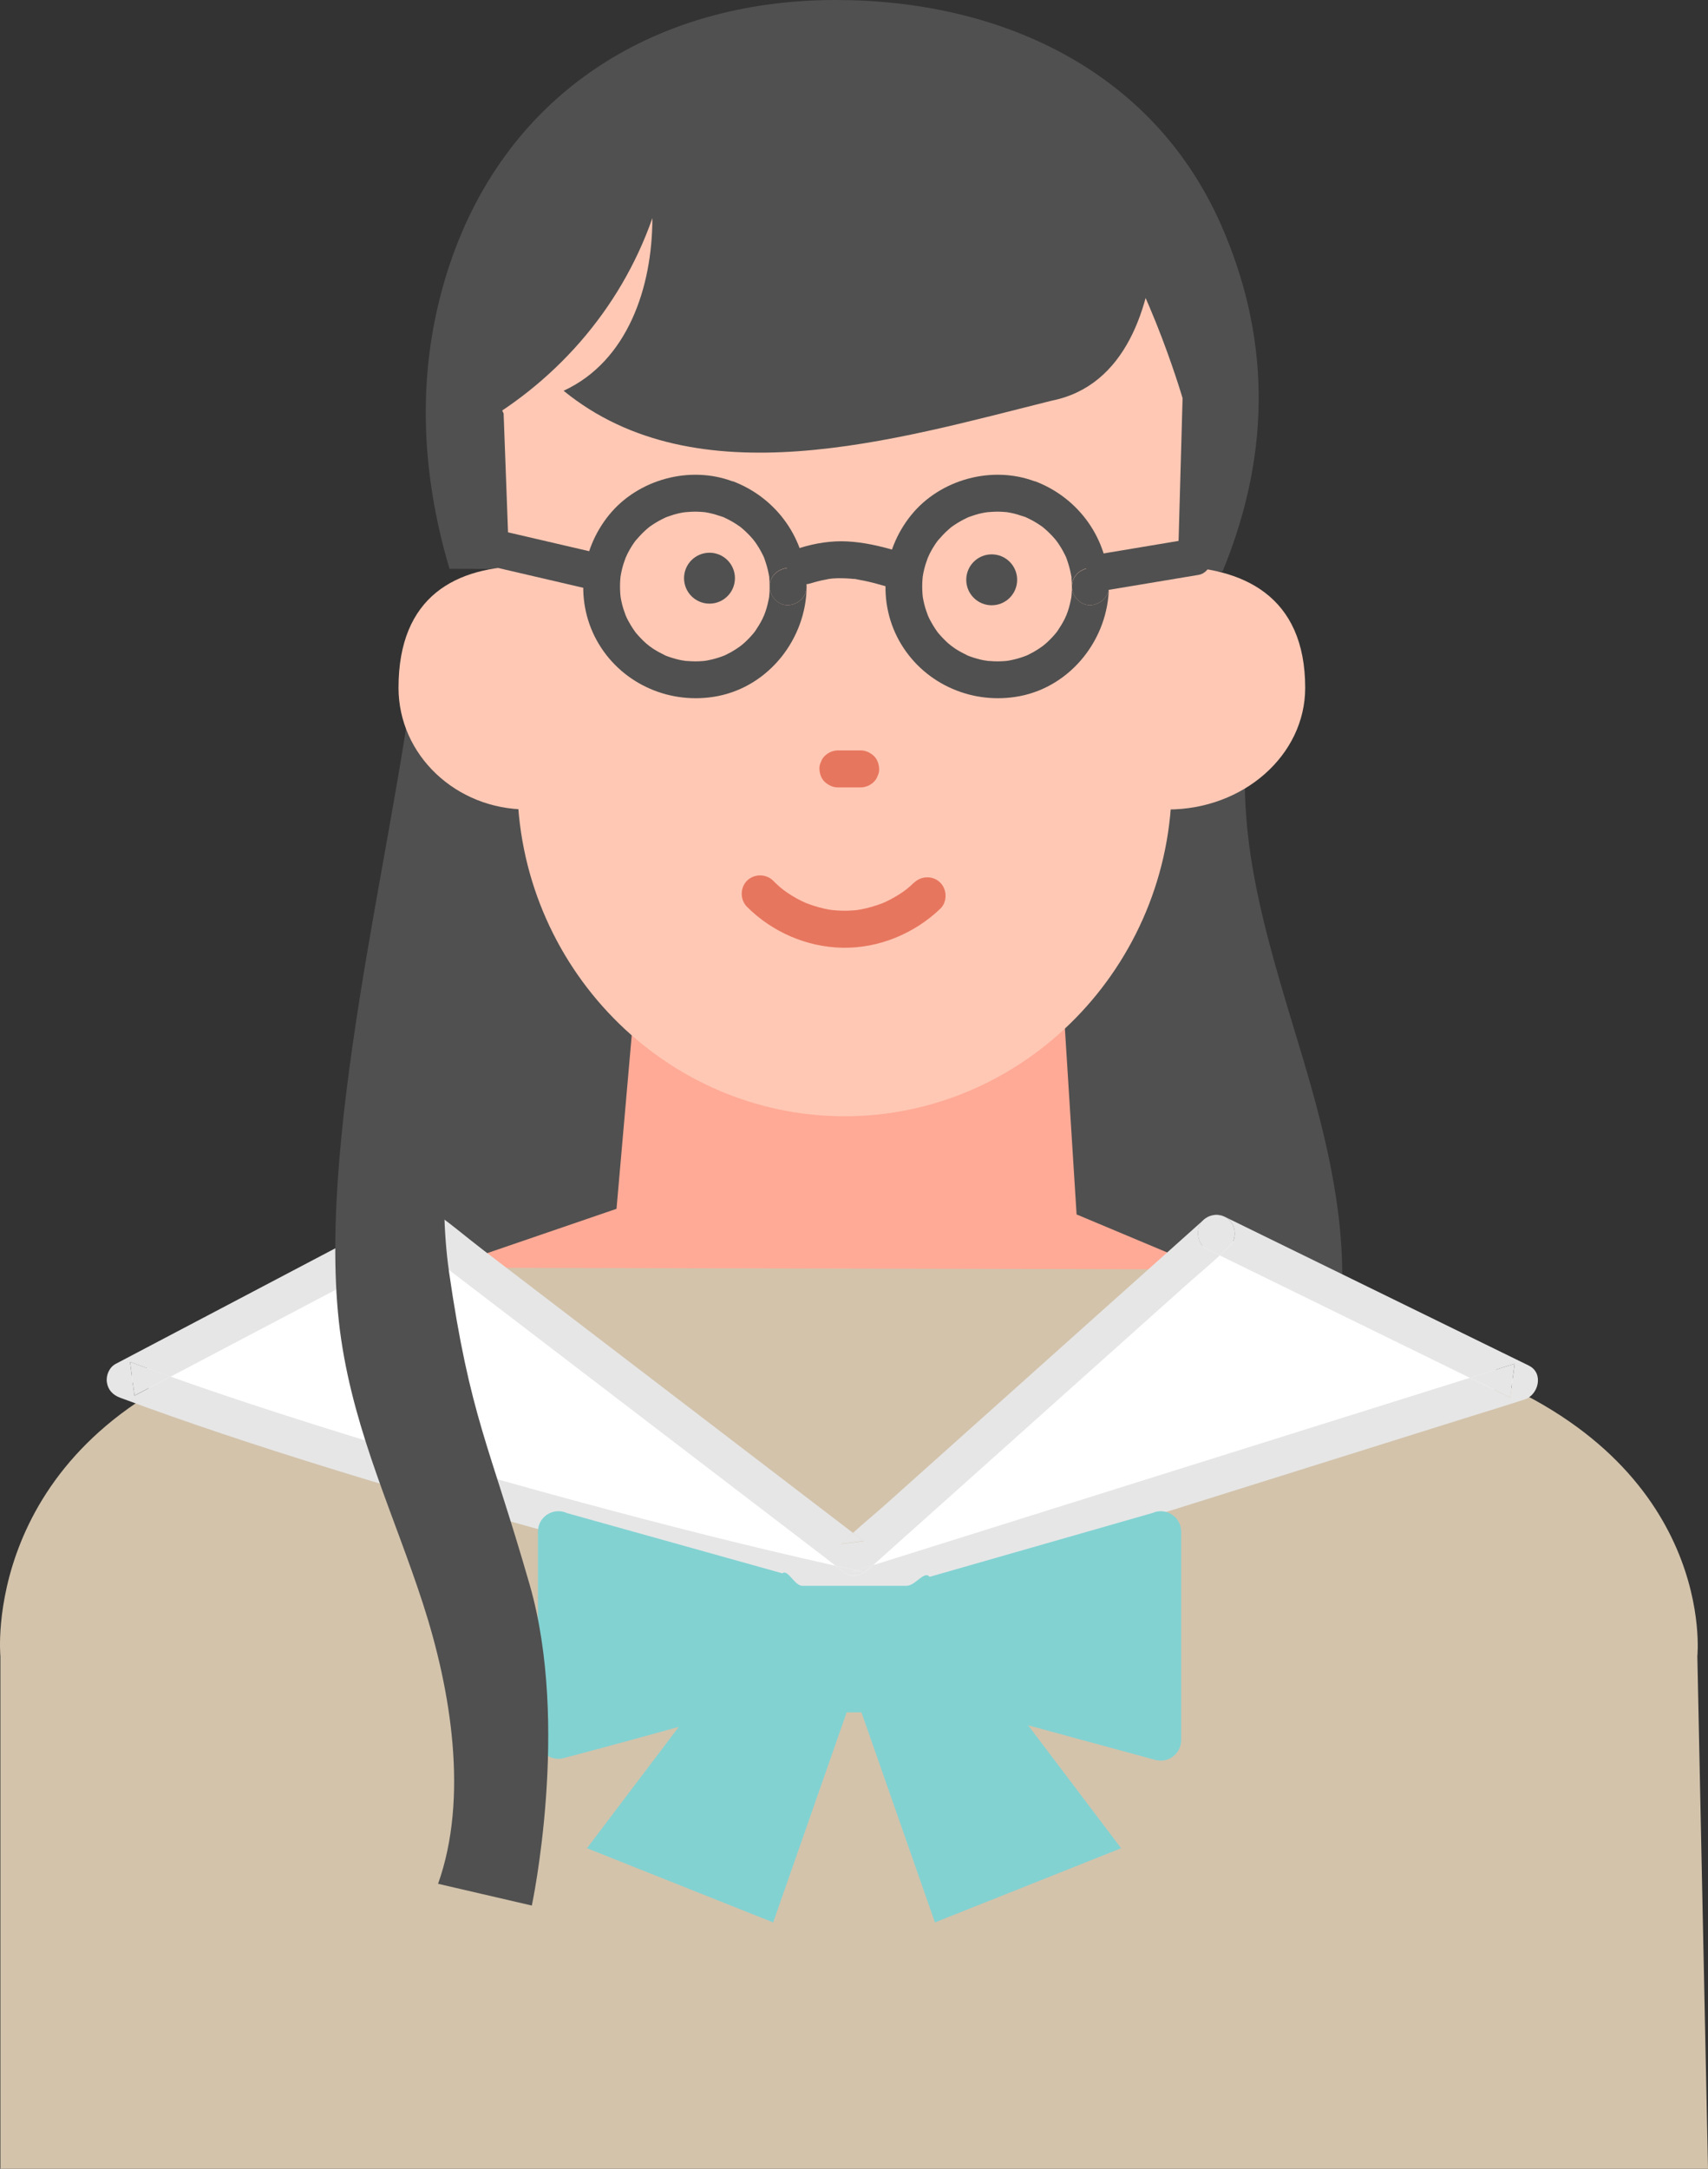 <?xml version="1.0" encoding="UTF-8"?><svg id="_レイヤー_2" xmlns="http://www.w3.org/2000/svg" viewBox="0 0 346.3 439.61"><rect x="0" y="0" width="346.3" height="439.61" fill="#333333" stroke="none"/><defs><style>.cls-1{fill:#82d2d2;}.cls-2{fill:#505050;}.cls-3{fill:#fff;}.cls-4{fill:#ffc8b4;}.cls-5{fill:#d3c3ab;}.cls-6{fill:#ffaa96;}.cls-7{fill:#e7765f;}.cls-8{fill:#e6e6e6;}</style></defs><g id="_レイヤー_1-2"><path class="cls-2" d="M253.07,148.29l-162.49,9.68c-5.47,44.28-5.54,89.22-.23,133.52,47.36-5.61,95.69-2.85,142.1,8.11,5.86,1.39,11.98,2.91,17.83,1.47,8.81-2.16,14.78-10.51,17.91-19.03,7.86-21.36,2.63-45.14-3.86-66.96-6.49-21.82-14.27-44.22-11.27-66.79Z"/><path class="cls-2" d="M169.43,0c-37.21,0-67.57,19.43-78.82,55.35-6.09,19.43-5.49,39.67.53,59.95l156.73.55c10.41-25.21,9.21-48.66-.28-70.23C233.72,14.12,202.68,0,169.43,0Z"/><polygon class="cls-6" points="215.05 194.84 129.4 194.84 125 245.03 83.44 259.27 173.45 341.59 255.01 261.58 218.28 246.17 215.05 194.84"/><path class="cls-5" d="M88.27,256.97s-9.13,4.78-21.58,9.88c36.89,17.29,72.45,39.72,111.15,51.33,27.96-18.04,59.89-39.08,90.22-51.92-9.82-3.8-15.14-8.94-15.14-8.94l-164.65-.35Z"/><path class="cls-5" d="M298.54,277.97c-12.75-4.87-125.79,47.25-125.79,47.25,0,0-118.25-53.46-127.06-50.1C-4,294.08.08,335.73.08,335.73v103.88h346.22l-2.16-103.86s4.09-38.81-45.61-57.78Z"/><path class="cls-3" d="M173.22,315.6l-88.1-67.39-59.76,31.45c40.63,15.16,105.68,33.27,148.46,42.52l134.27-42.14-61.48-30.09-73.39,65.64Z"/><path class="cls-8" d="M244.09,247.21c.51-.42,1.09-.71,1.7-.86-.63.13-1.21.42-1.7.86Z"/><path class="cls-8" d="M83.22,251.45c.51.39,1.03.79,1.54,1.18.75-.39,1.49-.79,2.24-1.18h-3.79Z"/><path class="cls-8" d="M306.2,283.28c.3-2.28.6-4.57.9-6.85-3.03.95-6.05,1.9-9.08,2.85.19.09.39.19.58.28,2.53,1.24,5.07,2.48,7.6,3.72Z"/><path class="cls-8" d="M27.25,282.9c2.45-1.29,4.89-2.57,7.34-3.86-2.75-.98-5.5-1.97-8.23-2.99.3,2.28.6,4.57.9,6.85Z"/><path class="cls-8" d="M248.38,246.67c-.81-.43-1.72-.53-2.59-.32.84-.17,1.75-.06,2.59.32Z"/><path class="cls-8" d="M309.98,276.81c-6.92-3.39-13.85-6.78-20.77-10.16-11.04-5.4-22.07-10.8-33.11-16.2-2.53-1.24-5.07-2.48-7.6-3.72-.04-.02-.09-.03-.13-.05.31.17.62.37.89.64,1.38,1.38,1.51,3.95,0,5.3-.04.04-.09.08-.13.12-.6.59-1.21,1.16-1.83,1.73,6.06,2.97,12.12,5.93,18.19,8.9,10.84,5.31,21.68,10.61,32.53,15.92,3.03-.95,6.05-1.9,9.08-2.85-.3,2.28-.6,4.57-.9,6.85-2.53-1.24-5.07-2.48-7.6-3.72-.19-.09-.39-.19-.58-.28-1.43.45-2.87.9-4.3,1.35-10.71,3.36-21.42,6.72-32.13,10.08-12.9,4.05-25.81,8.1-38.71,12.15-11.16,3.5-22.32,7-33.48,10.51-3.69,1.16-7.39,2.32-11.08,3.48-.43.14-.87.26-1.31.39-.38.34-.76.68-1.13,1.01-1.13,1.02-3.19,1.62-4.54.59-.05-.04-.1-.09-.16-.12-.63-.41-1.24-.88-1.84-1.36-17.42-3.89-34.73-8.29-51.95-12.95-20.51-5.55-40.93-11.5-61.15-18.05-7.25-2.34-14.47-4.77-21.64-7.32-2.45,1.29-4.89,2.57-7.34,3.86-.3-2.28-.6-4.57-.9-6.85,2.74,1.02,5.48,2.01,8.23,2.99,4.28-2.25,8.56-4.5,12.84-6.76,10.73-5.65,21.45-11.29,32.18-16.93,1.72-.91,3.44-1.81,5.17-2.72-.51-.39-1.03-.79-1.54-1.18h3.79c-.75.39-1.49.79-2.24,1.18,2.41,1.84,4.81,3.68,7.22,5.52,7.02,5.37,14.03,10.73,21.05,16.1,8.49,6.49,16.97,12.98,25.46,19.47,7.34,5.61,14.67,11.22,22.01,16.83,2.4,1.84,4.8,3.67,7.2,5.51.54.42,1.08.86,1.63,1.3,1.42.32,2.85.63,4.27.94,1.11-.4,2.27-.73,3.41-1.06,2.05-1.83,4.1-3.67,6.15-5.5,5.83-5.22,11.67-10.43,17.5-15.65,7.06-6.32,14.12-12.63,21.18-18.95,6.11-5.47,12.22-10.93,18.33-16.4,2.35-2.1,4.8-4.13,7.12-6.28-.86-.42-1.72-.84-2.58-1.26-1.83-.89-2.31-3.48-1.35-5.13.2-.34.45-.61.71-.85-.04.03-.09.06-.13.1-2.43,2.17-4.86,4.34-7.29,6.52-5.83,5.22-11.67,10.43-17.5,15.65-7.06,6.32-14.12,12.63-21.18,18.95-6.11,5.47-12.22,10.93-18.33,16.4-2.2,1.97-4.53,3.86-6.72,5.87.73.56,1.46,1.11,2.18,1.67-1.51.2-3.03.39-4.54.59.04-.04.09-.08.13-.12.72-.73,1.47-1.44,2.23-2.14-2.19-1.68-4.39-3.36-6.58-5.03-7.02-5.37-14.03-10.73-21.05-16.1-8.49-6.49-16.97-12.98-25.46-19.47-7.33-5.61-14.67-11.22-22.01-16.83-3.53-2.7-6.97-5.7-10.67-8.16-.05-.04-.11-.08-.16-.12-1.06-.81-2.7-.57-3.79,0-6.73,3.54-13.45,7.08-20.18,10.62-10.73,5.65-21.45,11.29-32.18,16.93-2.47,1.3-4.94,2.6-7.41,3.9-1.31.69-2,2.33-1.79,3.74.23,1.56,1.23,2.58,2.69,3.12,13.85,5.16,27.91,9.78,42.03,14.16,15.87,4.93,31.85,9.54,47.88,13.89,15.15,4.11,30.35,8.01,45.64,11.56,3.4.79,6.79,1.56,10.2,2.31,1.6.35,3.3.94,4.92.52,1.09-.28,2.16-.68,3.24-1.02,5.39-1.69,10.78-3.38,16.18-5.08,8.28-2.6,16.57-5.2,24.85-7.8,9.57-3,19.14-6.01,28.71-9.01,9.23-2.9,18.46-5.79,27.7-8.69,7.3-2.29,14.59-4.58,21.89-6.87,3.66-1.15,7.35-2.26,11-3.45.16-.05.33-.1.5-.16,2.86-.9,3.94-5.36.9-6.85Z"/><path class="cls-8" d="M170.57,312.94c1.51-.2,3.03-.39,4.54-.59-.73-.56-1.46-1.11-2.18-1.67-.76.7-1.51,1.41-2.23,2.14-.04.04-.09.08-.13.12Z"/><path class="cls-8" d="M172.82,318.57h1.99c-.41-.09-.81-.18-1.22-.27-.18.07-.37.13-.55.2-.07.03-.15.05-.23.07Z"/><path class="cls-8" d="M174.81,318.57h-1.99c.08-.02.16-.04.23-.07.18-.07.37-.13.55-.2-1.42-.31-2.85-.63-4.27-.94.6.48,1.21.95,1.84,1.36.06.04.11.08.16.12,1.35,1.04,3.41.43,4.54-.59.38-.34.76-.68,1.13-1.01-1.14.33-2.3.66-3.41,1.06.41.09.81.18,1.22.27Z"/><path class="cls-8" d="M243.37,248.07c-.97,1.65-.48,4.24,1.35,5.13.86.42,1.72.84,2.58,1.26.62-.57,1.23-1.14,1.83-1.73.04-.04.09-.08.13-.12,1.51-1.35,1.38-3.93,0-5.3-.27-.27-.57-.47-.89-.64-.84-.38-1.74-.49-2.59-.32-.61.15-1.19.44-1.7.86-.27.24-.52.52-.71.85Z"/><polygon class="cls-1" points="119.01 374.64 156.76 389.68 173.45 341.98 145.76 339.29 119.01 374.64"/><polygon class="cls-1" points="172.87 341.98 189.56 389.68 227.31 374.64 200.56 339.29 172.87 341.98"/><path class="cls-1" d="M233.59,306.71l-45.1,12.92c-1.14-1.34-2.84,1.82-4.73,1.82h-21.11c-1.53,0-2.93-3.45-4.02-2.53l-43.67-12.21c-2.75-1.27-5.89.73-5.89,3.76v41.9c0,2.71,2.56,4.7,5.19,4.01,13.03-3.39,47.83-13.12,47.83-13.12h22.59l49.68,13.51c2.61.63,5.12-1.35,5.12-4.03v-42.26c0-3.03-3.14-5.04-5.89-3.76Z"/><rect class="cls-1" x="162.64" y="322.92" width="20.97" height="24.18"/><path class="cls-2" d="M91.01,257.56c-4.31-29.85,6.47-90.22,6.47-90.22l-13.38-32.51c-4.31,37.15-20.66,98.22-14.91,136.78,2.87,19.29,10.8,35.71,16.55,53.41,5.75,17.7,9.26,39.48,3.08,56.83l19.01,4.41s7.77-36.49-.43-65.01c-8.2-28.53-12.08-33.83-16.4-63.69Z"/><path class="cls-4" d="M80.8,139.42c0,13.62,11.66,24.66,26.04,24.66v-49.33c-14.38,0-26.04,6.07-26.04,24.66Z"/><path class="cls-4" d="M236.74,114.76v49.33c15.4,0,27.89-11.04,27.89-24.66,0-18.59-12.48-24.66-27.89-24.66Z"/><path class="cls-4" d="M133.49,43.63c-49.12,5.34-31.38,40.19-31.38,40.19l2.77,74.67c0,37.27,29.86,67.77,66.35,67.78h0c36.5,0,66.36-30.49,66.36-67.77l2.18-77.79s-8.03-27.47-18.71-39.21c-10.68-11.75-38.45-3.2-87.57,2.14Z"/><path class="cls-2" d="M135.01,132.94s-.03-.01-.04-.02c-.03-.01-.06-.02-.09-.03.05.02.09.03.13.05Z"/><path class="cls-2" d="M131.67,131c-.06-.04-.13-.08-.19-.13.15.11.2.14.19.13Z"/><path class="cls-2" d="M139.02,133.98c-.08,0-.16,0-.23-.02.16.02.22.02.23.02Z"/><path class="cls-2" d="M128.82,128.18c.15.2.1.12,0,0-.1-.12-.16-.19,0,0Z"/><path class="cls-2" d="M126.89,124.89c-.03-.08-.06-.17-.09-.25-.03-.07-.02-.03.09.25Z"/><path class="cls-2" d="M142.8,133.99c.28-.03.14-.02-.03,0-.14.02-.2.03.03,0Z"/><path class="cls-2" d="M154.93,124.68c-.03.07-.05.15-.08.22.06-.16.08-.22.08-.22Z"/><path class="cls-2" d="M152.92,128.18c.15-.2.09-.12,0,0-.09.12-.14.2,0,0Z"/><path class="cls-2" d="M155.94,120.95s0,.01,0,.02c0,0,0,.02,0,.02,0-.01,0-.03,0-.04Z"/><path class="cls-2" d="M125.79,120.83c.02.21.02.13,0-.02-.02-.14-.03-.22,0,.02Z"/><path class="cls-2" d="M146.84,132.89c-.09.04-.18.08-.27.12.2-.09.27-.12.27-.12Z"/><path class="cls-2" d="M150.26,130.87c-.07.05-.14.1-.21.15-.06.05-.03.03.21-.15Z"/><path class="cls-2" d="M150.14,106.86c-.16-.12-.12-.09-.03-.01.14.1.24.17.03.01Z"/><path class="cls-2" d="M152.83,109.54c.06.07.12.15.18.22-.14-.17-.18-.23-.18-.22Z"/><path class="cls-2" d="M159.79,115.16c-2.05.09-3.73,1.65-3.75,3.75.02,1.96,1.71,3.84,3.75,3.75,2.02-.09,3.77-1.65,3.75-3.75.02-1.96-1.74-3.84-3.75-3.75Z"/><path class="cls-2" d="M146.57,104.81s.06.03.09.04c.48.16.05.02-.09-.04Z"/><path class="cls-2" d="M142.81,103.83s.03,0,.04,0c.39.03-.6-.1-.04,0Z"/><path class="cls-2" d="M155.95,116.98c.09.53-.04-.7,0,0h0Z"/><path class="cls-2" d="M125.79,116.97s0-.02,0-.04c.03-.41-.1.6,0,.04Z"/><path class="cls-2" d="M154.89,113.03c.03.06.05.12.08.17q-.12-.27-.08-.17Z"/><path class="cls-2" d="M148.54,97.58c-8.68-3.27-19.15-.42-25.01,6.75-6.05,7.4-7.1,17.98-2.09,26.26,4.99,8.24,14.65,12.33,24.04,10.52,10.47-2.02,17.98-11.68,18.07-22.2.02,2.1-1.73,3.66-3.75,3.75-2.04.09-3.73-1.79-3.75-3.75,0,.47-.02.93-.05,1.4-.02.22-.04.44-.06.66,0,0,0-.01,0-.02.02-.18.1-.57,0,0,0,.01,0,.03,0,.04,0,0,0-.02,0-.02,0,.02,0,.03,0,.05-.17.94-.38,1.87-.68,2.78-.1.3-.21.59-.32.88,0,0-.01.05-.08.22.03-.07.05-.15.08-.22-.02.01-.3.67-.38.83-.42.83-.91,1.62-1.43,2.39-.03.04-.13.17-.2.27.1-.12.16-.19,0,0-.15.2-.1.12,0,0-.08.1-.18.23-.21.26-.25.29-.5.58-.76.85-.3.32-.61.62-.93.92-.16.15-.32.29-.49.43-.04.03-.38.3-.48.38.07-.05.14-.1.21-.15-.24.18-.27.2-.21.15-.6.43-1.21.83-1.85,1.19-.38.21-.78.41-1.17.6-.06.03-.12.06-.18.08,0,0-.06.03-.27.12.09-.04.18-.08.27-.12,0,0-.55.21-.61.23-.79.28-1.6.51-2.42.68-.22.05-.44.09-.67.13-.05,0-.25.04-.38.05.18-.02.31-.03.03,0-.24.03-.17.02-.03,0-.13.01-.28.03-.32.03-.29.02-.58.04-.87.05-.85.03-1.7-.01-2.55-.08-.01,0-.07,0-.23-.02.08,0,.16,0,.23.02.04,0-.78-.11-.92-.14-.44-.09-.88-.19-1.31-.32-.43-.12-.86-.25-1.28-.4-.18-.06-.36-.13-.53-.2.01,0,.03.01.04.02.31.12.16.06,0,0-.04-.01-.07-.03-.13-.05.03.01.06.02.09.03-.04-.02-.08-.03-.11-.05-.84-.41-1.66-.84-2.45-1.35-.26-.17-.51-.35-.75-.53.01.01-.04-.02-.19-.13.06.04.12.09.19.13-.03-.04-.57-.46-.7-.57-.69-.62-1.33-1.28-1.94-1.99-.03-.04-.13-.16-.21-.26.09.12.14.2,0,0-.15-.2-.09-.12,0,0-.07-.1-.17-.24-.2-.28-.25-.36-.49-.72-.72-1.1-.2-.33-.39-.66-.57-1-.1-.19-.2-.39-.3-.59-.02-.05-.19-.45-.24-.57.03.08.06.17.09.25-.11-.28-.12-.32-.09-.25-.26-.7-.5-1.41-.68-2.14-.11-.44-.2-.88-.28-1.33,0-.05-.03-.24-.05-.37.01.15.02.23,0,.02-.03-.24-.01-.17,0-.02-.02-.2-.05-.52-.04-.51-.07-.93-.07-1.86,0-2.79.01-.17.03-.34.05-.52,0-.03,0-.04,0-.06,0,.01,0,.02,0,.04-.09.56.04-.44,0-.04.08-.49.17-.98.29-1.46.19-.79.44-1.56.73-2.33-.01.02,0-.04.08-.22-.03.07-.05.15-.08.22.03-.05.32-.72.38-.84.2-.39.41-.78.63-1.15.22-.38.46-.74.71-1.1.1-.14.2-.28.3-.42-.04.05-.07.1-.09.13-.03.04-.03.03,0,0,.03-.04.08-.11.17-.23-.03.04-.05.07-.08.11.04-.05.07-.1.1-.12.61-.7,1.23-1.38,1.92-2,.16-.15.33-.29.49-.43.04-.03.18-.15.28-.23-.12.09-.25.18-.02.01.18-.14.13-.1.02-.01.05-.04.11-.08.12-.09.18-.12.36-.25.54-.37.78-.52,1.59-.97,2.43-1.37.04-.02.19-.08.3-.14-.14.05-.22.08,0,0,.24-.1.14-.05,0,0,.12-.05.28-.11.33-.13.42-.15.84-.29,1.27-.42.38-.11.76-.21,1.14-.29.22-.05.44-.09.66-.13.06-.01.51-.06.63-.08-.09,0-.18.01-.27.02.31-.03.35-.03.27-.02.78-.07,1.56-.11,2.34-.09.46.01.92.05,1.39.09.03,0,.04,0,.07,0-.01,0-.03,0-.04,0-.56-.09.43.03.04,0,.27.04.53.09.79.14.99.2,1.94.51,2.9.83.05.02.08.03.11.04-.03-.01-.06-.03-.09-.04.14.06.57.2.09.04.22.1.44.2.66.31.44.22.88.45,1.3.7.42.25.83.52,1.24.8.04.02.15.11.25.18-.09-.08-.13-.11.03.01.21.16.11.09-.03-.01.13.11.37.3.41.34.74.64,1.44,1.33,2.08,2.08.08.09.16.19.23.28,0,0,.05.05.18.22-.06-.07-.12-.15-.18-.22,0,.01.34.47.38.51.25.36.48.73.71,1.1.28.47.54.96.78,1.45.07.14.13.28.2.43q-.04-.1.08.17c-.03-.06-.05-.12-.08-.17.03.08.09.23.13.36.33.95.62,1.92.81,2.91.04.22.08.45.12.67,0,0,0,0,0,.01-.04-.7.09.53,0,0,0,.05,0,.11.01.18.04.58.07,1.16.08,1.74.02-2.1,1.7-3.66,3.75-3.75,2.01-.09,3.77,1.79,3.75,3.75-.09-9.58-6.08-17.97-15-21.33Z"/><path class="cls-2" d="M126.81,113.15c.03-.07.05-.15.08-.22-.07.19-.09.24-.08.22Z"/><path class="cls-2" d="M138.79,103.85c.09,0,.18-.01.27-.02.07-.01.03-.01-.27.02Z"/><path class="cls-2" d="M128.74,109.75s.06-.08.09-.13c.03-.04.05-.07.08-.11-.09.13-.15.2-.17.23Z"/><path class="cls-2" d="M131.6,106.86c-.22.17-.09.08.02-.01.11-.09.16-.13-.02.01Z"/><path class="cls-2" d="M135.03,104.87c-.23.09-.14.06,0,0,.15-.06.24-.11,0,0Z"/><path class="cls-2" d="M196.3,132.94s-.03-.01-.04-.02c-.03-.01-.06-.02-.09-.03.05.02.09.03.13.05Z"/><path class="cls-2" d="M192.95,131c-.06-.04-.13-.08-.19-.13.15.11.2.14.19.13Z"/><path class="cls-2" d="M188.18,124.89c-.03-.08-.06-.17-.09-.25-.03-.07-.02-.03.09.25Z"/><path class="cls-2" d="M190.1,128.18c.15.19.1.12,0,0-.1-.12-.16-.19,0,0Z"/><path class="cls-2" d="M214.2,128.18c.15-.2.09-.12,0,0-.09.12-.14.2,0,0Z"/><path class="cls-2" d="M187.07,120.83c.02.21.02.13,0-.02-.02-.14-.03-.22,0,.02Z"/><path class="cls-2" d="M216.21,124.68c-.03.07-.05.15-.08.22.06-.16.08-.22.08-.22Z"/><path class="cls-2" d="M217.22,120.95s0,.01,0,.02c0,0,0,.02,0,.02,0-.01,0-.03,0-.04Z"/><path class="cls-2" d="M204.08,133.99c.28-.03.14-.02-.04,0-.14.02-.2.03.04,0Z"/><path class="cls-2" d="M208.12,132.89c-.09.04-.18.08-.27.12.2-.09.27-.12.27-.12Z"/><path class="cls-2" d="M211.54,130.87c-.07.05-.14.1-.21.15-.06.05-.03.03.21-.15Z"/><path class="cls-2" d="M200.3,133.98c-.08,0-.16,0-.23-.02.16.02.22.02.23.02Z"/><path class="cls-2" d="M216.18,113.03c.03.06.05.12.08.17q-.12-.27-.08-.17Z"/><path class="cls-2" d="M214.11,109.54c.06.07.12.15.18.22-.14-.17-.18-.23-.18-.22Z"/><path class="cls-2" d="M211.42,106.86c-.16-.12-.12-.09-.03-.01.14.1.24.17.03.01Z"/><path class="cls-2" d="M217.24,116.98c.09.53-.04-.7,0,0h0Z"/><path class="cls-2" d="M209.82,97.58c-8.68-3.27-19.15-.42-25.01,6.75-6.05,7.4-7.1,17.98-2.09,26.26,4.99,8.24,14.65,12.33,24.04,10.52,10.47-2.02,17.98-11.68,18.07-22.2.02,2.1-1.73,3.66-3.75,3.75-2.04.09-3.73-1.79-3.75-3.75,0,.47-.02.93-.05,1.4-.02.22-.04.44-.06.66,0,0,0-.01,0-.02.02-.18.1-.57,0,0,0,.01,0,.03,0,.04,0,0,0-.02,0-.02,0,.02,0,.03,0,.05-.17.94-.38,1.87-.68,2.78-.1.3-.21.59-.32.88,0,0-.01.05-.08.22.03-.07.05-.15.08-.22-.02.01-.3.67-.38.83-.42.83-.91,1.62-1.43,2.39-.03.04-.13.17-.2.27.1-.12.16-.19,0,0-.15.2-.1.12,0,0-.08.1-.18.23-.21.26-.25.29-.5.58-.76.85-.3.32-.61.62-.93.92-.16.15-.32.29-.49.43-.04.03-.38.3-.48.38.07-.05.14-.1.21-.15-.24.18-.27.2-.21.15-.6.43-1.21.83-1.85,1.19-.38.21-.78.41-1.17.6-.06.03-.12.06-.18.08,0,0-.06.03-.27.12.09-.04.18-.08.27-.12,0,0-.55.21-.61.23-.79.28-1.6.51-2.42.68-.22.05-.44.09-.67.13-.05,0-.25.04-.38.05.18-.02.31-.03.04,0-.24.03-.17.02-.04,0-.13.01-.28.03-.32.03-.29.02-.58.04-.87.05-.85.03-1.7-.01-2.55-.08-.01,0-.07,0-.23-.02.08,0,.16,0,.23.02.04,0-.78-.11-.93-.14-.44-.09-.88-.19-1.31-.32-.43-.12-.86-.25-1.28-.4-.18-.06-.36-.13-.53-.2.01,0,.03.01.04.02.31.12.15.06,0,0-.04-.01-.07-.03-.13-.05.03.01.06.02.09.03-.04-.02-.08-.03-.11-.05-.84-.41-1.66-.84-2.45-1.35-.26-.17-.51-.35-.75-.53.01.01-.04-.02-.19-.13.06.04.13.09.19.13-.03-.04-.57-.46-.7-.57-.69-.62-1.33-1.28-1.94-1.99-.03-.04-.13-.16-.21-.26.09.12.14.2,0,0-.15-.2-.09-.12,0,0-.07-.1-.17-.24-.2-.28-.25-.36-.49-.72-.72-1.1-.2-.33-.39-.66-.57-1-.1-.19-.2-.39-.3-.59-.02-.05-.19-.45-.24-.57.03.08.06.17.09.25-.11-.28-.12-.32-.09-.25-.26-.7-.5-1.41-.68-2.14-.11-.44-.2-.88-.28-1.33,0-.05-.03-.24-.05-.37.01.15.02.23,0,.02-.03-.24-.01-.17,0-.02-.02-.2-.05-.52-.04-.51-.07-.93-.07-1.86,0-2.79.01-.17.03-.34.05-.52,0-.03,0-.04,0-.06,0,.01,0,.02,0,.04-.09.56.04-.44,0-.04.08-.49.17-.98.29-1.46.19-.79.44-1.56.73-2.33-.01.02,0-.04.08-.22-.03.07-.05.15-.08.22.03-.05.32-.72.38-.84.2-.39.41-.78.63-1.15.22-.38.46-.74.71-1.1.1-.14.2-.28.3-.42-.04.05-.07.1-.09.13-.03.04-.03.03,0,0,.03-.04.08-.11.17-.23-.03.04-.05.07-.08.11.04-.05.07-.1.1-.12.61-.7,1.23-1.38,1.92-2,.16-.15.33-.29.49-.43.04-.03.18-.15.28-.23-.12.09-.25.18-.02.01.18-.14.13-.1.02-.01.05-.04.11-.08.12-.09.18-.12.36-.25.54-.37.78-.52,1.59-.97,2.43-1.37.04-.02.19-.08.3-.14-.14.05-.22.08,0,0,.24-.1.14-.05,0,0,.12-.05.28-.11.33-.13.42-.15.84-.29,1.27-.42.38-.11.76-.21,1.14-.29.22-.05.44-.09.66-.13.06-.01.51-.06.63-.08-.09,0-.18.01-.27.02.31-.03.35-.03.27-.02.78-.07,1.56-.11,2.34-.09.46.01.92.05,1.39.09.03,0,.04,0,.07,0-.01,0-.03,0-.04,0-.56-.09.43.03.04,0,.27.04.53.09.79.14.99.2,1.94.51,2.9.83.05.02.08.03.11.04-.03-.01-.06-.03-.09-.04.14.06.57.2.09.04.22.1.44.2.66.31.44.22.88.45,1.3.7.42.25.83.52,1.24.8.04.02.15.11.25.18-.09-.08-.13-.11.03.01.21.16.11.09-.03-.01.13.11.37.3.41.34.74.64,1.44,1.33,2.08,2.08.08.09.16.19.23.28,0,0,.05.05.18.22-.06-.07-.12-.15-.18-.22,0,.01.34.47.38.51.25.36.48.73.71,1.1.28.47.54.96.78,1.45.07.14.13.28.2.43q-.04-.1.08.17c-.03-.06-.05-.12-.08-.17.03.08.09.23.13.36.33.95.62,1.92.81,2.91.04.22.08.45.12.67,0,0,0,0,0,.01-.04-.7.09.53,0,0,0,.05,0,.11.01.18.04.58.07,1.16.08,1.74.02-2.1,1.7-3.66,3.75-3.75,2.01-.09,3.77,1.79,3.75,3.75-.09-9.58-6.08-17.97-15-21.33Z"/><path class="cls-2" d="M207.86,104.81s.06.03.09.04c.48.16.05.02-.09-.04Z"/><path class="cls-2" d="M187.07,116.97s0-.02,0-.04c.03-.41-.1.6,0,.04Z"/><path class="cls-2" d="M221.08,115.16c-2.05.09-3.73,1.65-3.75,3.75.02,1.96,1.71,3.84,3.75,3.75,2.02-.09,3.77-1.65,3.75-3.75.02-1.96-1.74-3.84-3.75-3.75Z"/><path class="cls-2" d="M190.02,109.75s.06-.08.09-.13c.03-.04.05-.07.08-.11-.09.13-.15.2-.17.23Z"/><path class="cls-2" d="M188.1,113.15c.03-.07.05-.15.08-.22-.07.19-.09.24-.08.22Z"/><path class="cls-2" d="M192.89,106.86c-.22.17-.09.08.02-.01.11-.09.16-.13-.02.01Z"/><path class="cls-2" d="M196.31,104.87c-.23.09-.14.06,0,0,.14-.06.24-.11,0,0Z"/><path class="cls-2" d="M204.09,103.83s.03,0,.04,0c.39.03-.6-.1-.04,0Z"/><path class="cls-2" d="M200.07,103.85c.09,0,.18-.01.27-.02.07-.01.03-.01-.27.02Z"/><path class="cls-2" d="M167.82,117.39c.06-.01.11-.01.17-.02.27-.05.47-.1-.17.02Z"/><path class="cls-2" d="M181.49,111.58c-3.16-.92-6.39-1.66-9.68-1.83-3.21-.17-6.46.34-9.53,1.29-1.87.58-3.26,2.65-2.62,4.61.61,1.89,2.6,3.24,4.61,2.62.72-.22,1.44-.42,2.17-.59.4-.09.8-.17,1.2-.24.07-.01.21-.04.34-.07-.06,0-.11.01-.17.02.64-.12.44-.08.17-.02,1.24-.21,2.58-.18,3.82-.12.28.01.57.03.85.06.19.02.38.04.57.06.43.05.38.04-.14-.03.14-.05.72.11.87.14.39.07.78.14,1.18.22,1.47.3,2.92.69,4.36,1.11,1.88.55,4.17-.66,4.61-2.62.46-2.01-.6-4.03-2.62-4.61Z"/><path class="cls-2" d="M120.14,111.89c-5.42-1.26-10.84-2.52-16.25-3.78-.76-.18-1.52-.35-2.28-.53-1.91-.44-4.15.59-4.61,2.62-.44,1.92.58,4.14,2.62,4.61,5.42,1.26,10.84,2.52,16.25,3.78.76.18,1.52.35,2.28.53,1.91.44,4.15-.59,4.61-2.62.44-1.92-.58-4.14-2.62-4.61Z"/><path class="cls-2" d="M241.03,109.3c-5.27.88-10.55,1.76-15.82,2.64-.76.13-1.52.25-2.29.38-1.94.32-3.2,2.82-2.62,4.61.68,2.1,2.53,2.97,4.61,2.62,5.27-.88,10.55-1.76,15.82-2.64.76-.13,1.52-.25,2.29-.38,1.94-.32,3.2-2.82,2.62-4.61-.68-2.1-2.53-2.97-4.61-2.62Z"/><path class="cls-2" d="M94.47,73.26l.48,14.09c17.25-9.26,30.78-24.45,37.32-43.14,0,14-5,29-18,35,27,22,67,10,99,2,15-3,20-19,21-33v-4c7,15,5,30,7,46,.65,5.83,5.91,7.88,10.9,6.7l.65-24.22c0-67.78-158.34-67.21-158.34.56Z"/><path class="cls-2" d="M201.07,112.37c-2.85,0-5.16,2.31-5.16,5.16s2.31,5.16,5.16,5.16,5.16-2.31,5.16-5.16-2.31-5.16-5.16-5.16Z"/><path class="cls-2" d="M143.85,112.04c-2.85,0-5.16,2.31-5.16,5.16s2.31,5.16,5.16,5.16,5.16-2.31,5.16-5.16-2.31-5.16-5.16-5.16Z"/><path class="cls-7" d="M168.71,184.47c-.05,0-.1,0-.15-.01.18.02.2.02.15.01Z"/><path class="cls-7" d="M185.32,178.9c-1.18,1.13-1.82,1.64-3.08,2.44-1.1.7-2.7,1.53-3.48,1.81-1.35.49-2.71.9-4.12,1.17-.29.05-.58.1-.87.15.03,0,0,0-.14.02.05,0,.09-.02.14-.02-.1,0-.78.07-.77.07-.75.06-1.49.08-2.24.06-.68-.01-1.36-.06-2.04-.13.05,0,.03,0-.15-.01.05,0,.1,0,.15.01-.09-.02-.43-.06-.54-.08-.33-.06-.66-.12-.98-.19-.72-.16-1.43-.35-2.12-.57-.32-.1-.63-.21-.95-.32.02,0-.67-.26-.7-.26.04.02.07.03.11.05-.1-.04-.12-.05-.11-.05-1.31-.56-2.56-1.27-3.74-2.06-1.06-.71-1.82-1.36-2.93-2.47-1.43-1.43-3.87-1.43-5.3,0-1.44,1.44-1.43,3.86,0,5.3,5.09,5.1,12.09,8.14,19.31,8.29,7.36.15,14.58-2.84,19.87-7.9,1.46-1.4,1.41-3.89,0-5.3-1.46-1.46-3.84-1.4-5.3,0Z"/><path class="cls-7" d="M173.76,184.47s-.09.02-.14.02c.14-.02.17-.02.14-.02Z"/><path class="cls-7" d="M163.53,183.09s-.07-.03-.11-.05c0,0,.01,0,.11.05Z"/><path class="cls-7" d="M174.5,152.11h-4.61c-.96,0-1.97.42-2.65,1.1-.37.34-.62.74-.78,1.21-.23.45-.34.93-.32,1.44.04.97.36,1.98,1.1,2.65.73.67,1.64,1.1,2.65,1.1h4.61c.96,0,1.97-.42,2.65-1.1.37-.34.62-.74.78-1.21.23-.45.34-.93.32-1.44-.04-.97-.36-1.98-1.1-2.65-.73-.67-1.64-1.1-2.65-1.1Z"/></g></svg>